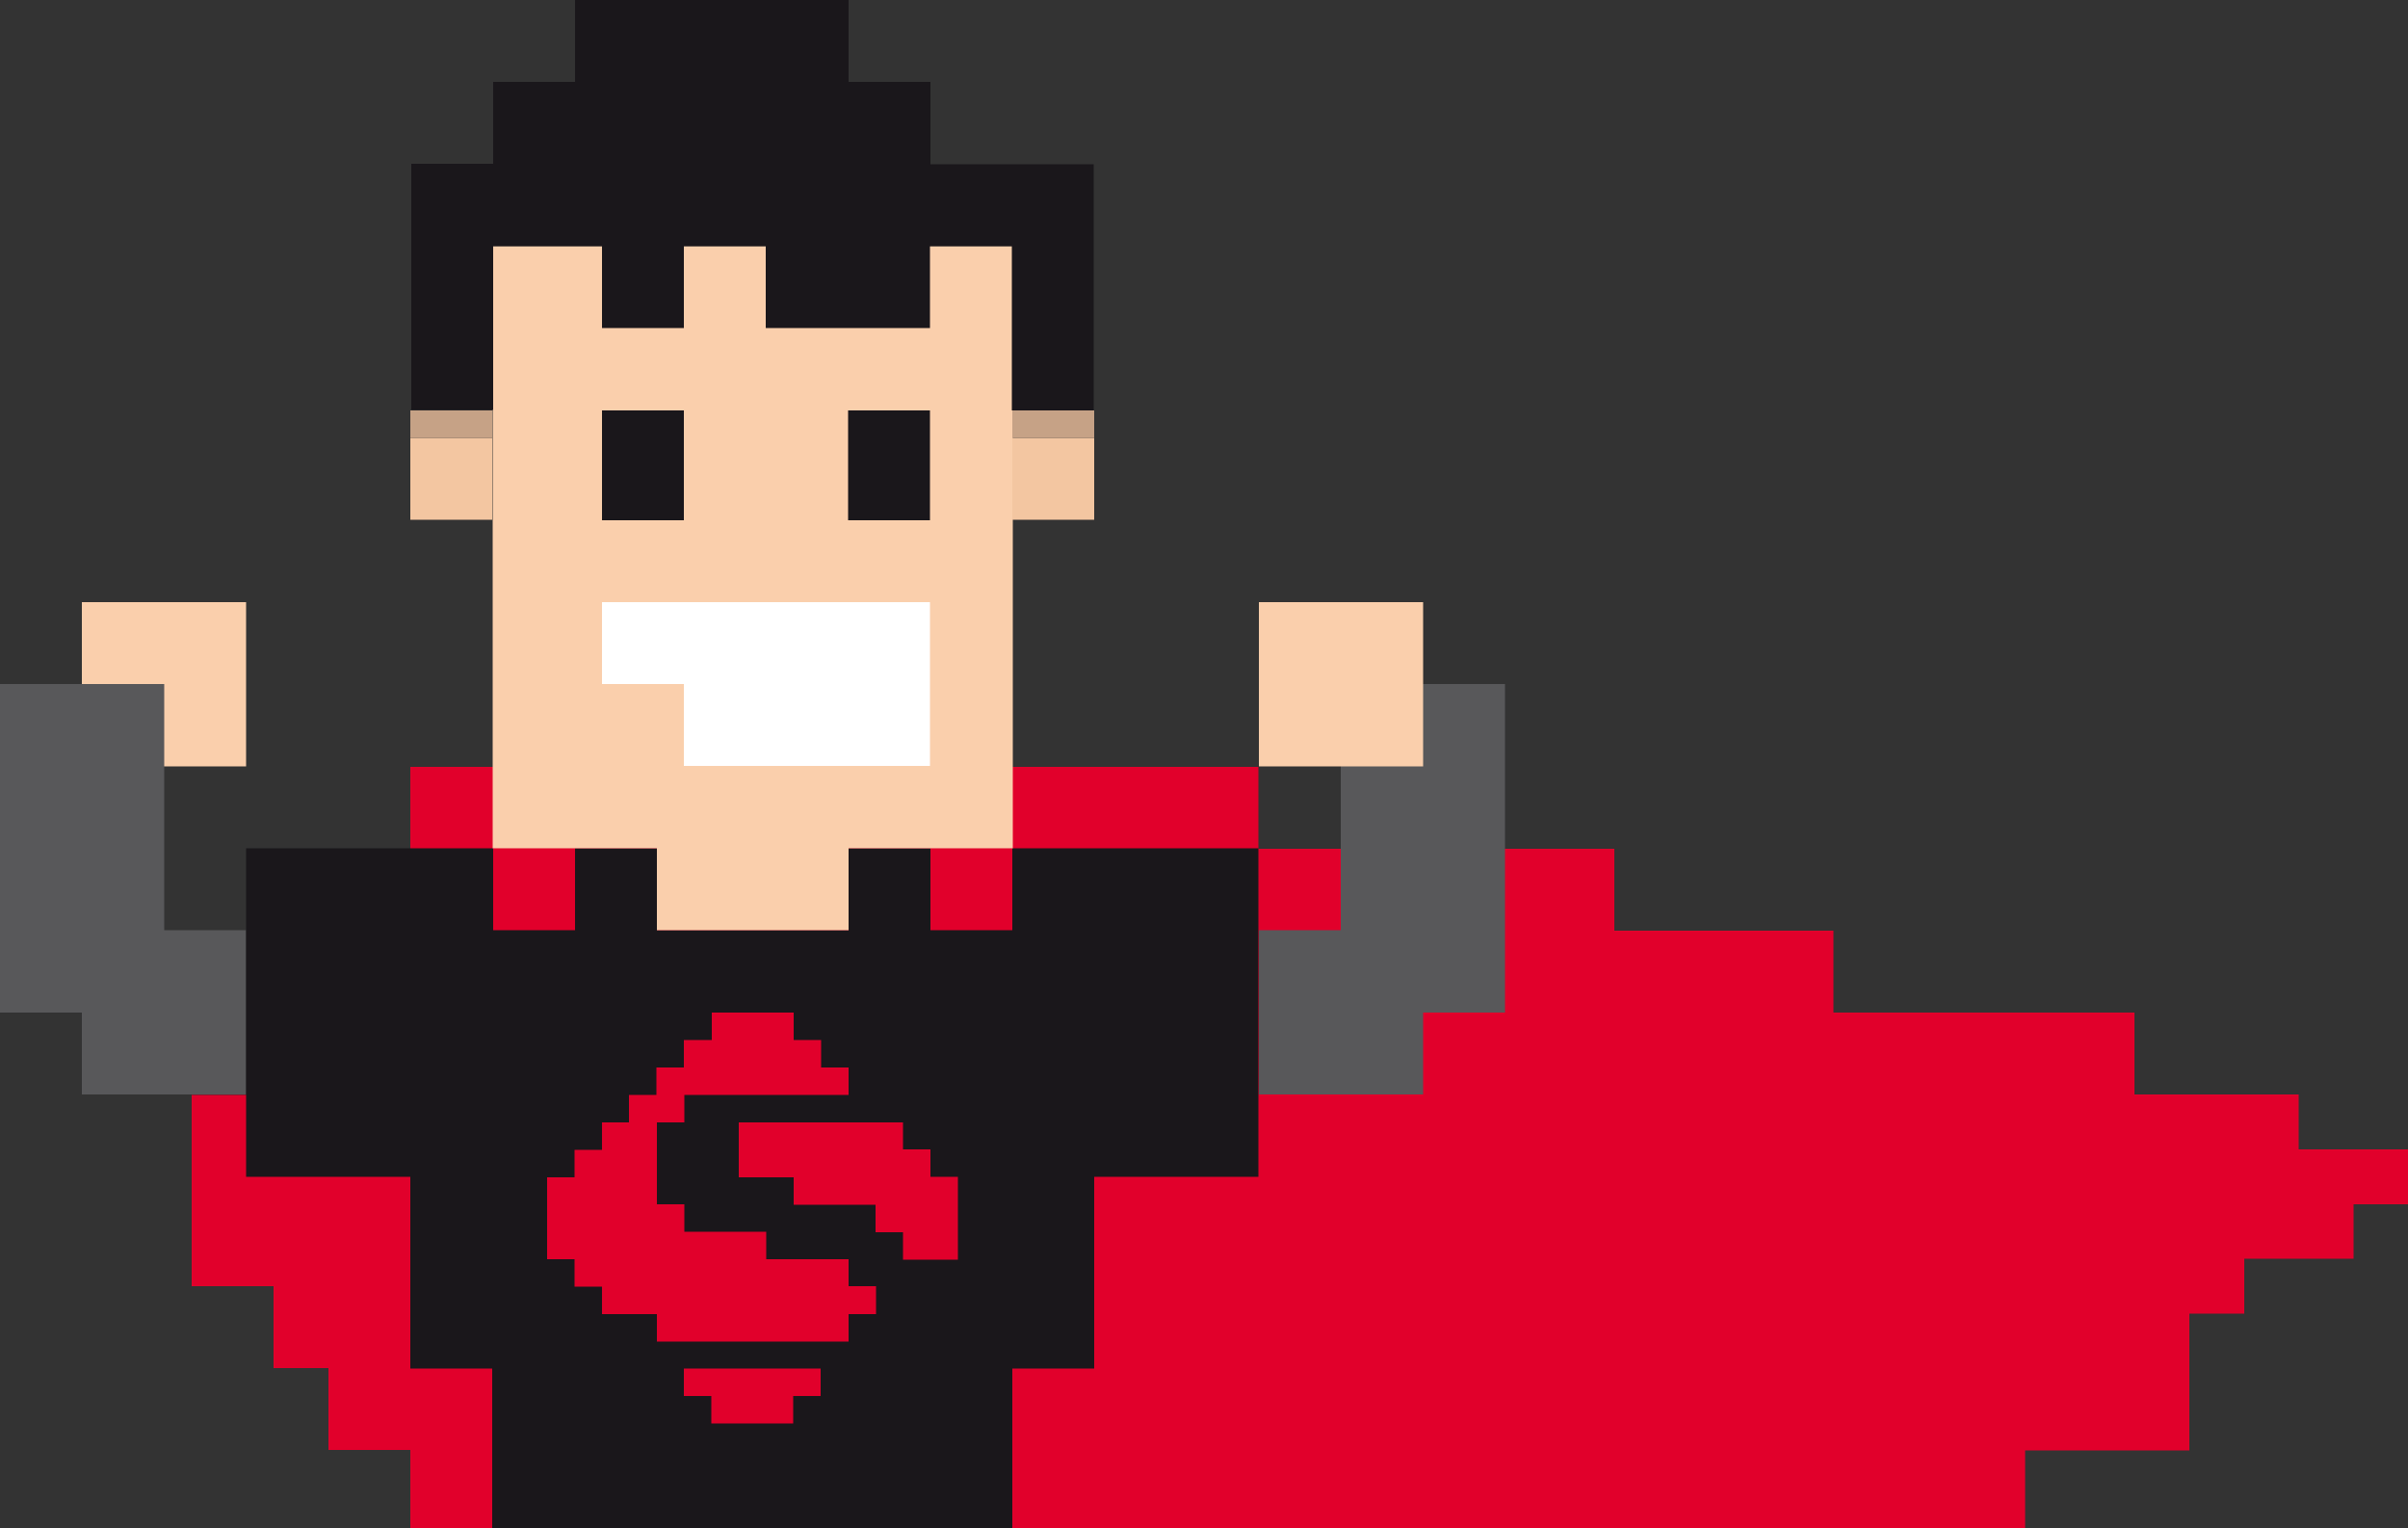 <?xml version="1.0" encoding="utf-8"?>
<!-- Generator: Adobe Illustrator 20.1.0, SVG Export Plug-In . SVG Version: 6.00 Build 0)  -->
<svg version="1.1" id="Ebene_1" xmlns="http://www.w3.org/2000/svg" xmlns:xlink="http://www.w3.org/1999/xlink" x="0px" y="0px"
	 viewBox="0 0 500 317.3" style="enable-background:new 0 0 500 317.3;" xml:space="preserve">
<rect x="0" y="0" width="500" height="317.3" fill="#333333" stroke="none"/>
<style type="text/css">
	.st0{fill:#E1002B;}
	.st1{fill:#FACFAC;}
	.st2{fill:#58585A;}
	.st3{fill:#1A171B;}
	.st4{fill:#F3C6A1;}
	.st5{fill:#C6A286;}
	.st6{fill:#FFFFFF;}
</style>
<path class="st0" d="M420.5,317.3v-16.2h34.1v-28.4h11.4v-11.4h22.7V250H500v-11.4h-22.7v-11.4h-34.1v-17h-62.5v-17h-45.5v-17h-73.9
	v-17h-68.2v-11.4h-17v-17h-39.8v17h-17v11.4H85.2v34.1h-17v17H56.8v17h-17V267h17v17h11.4v17h17v16.2H420.5z"/>
<path class="st1" d="M17,125h34.1v34.1H17V125z"/>
<path class="st2" d="M34.1,193.2V142H0v68.2h17v17h34.1v-34.1H34.1z M278.4,193.2V142h34.1v68.2h-17v17h-34.1v-34.1H278.4z"/>
<path class="st1" d="M295.5,159.1h-34.1V125h34.1V159.1z"/>
<path class="st3" d="M210.2,176.1v17h-17v-17h-17v17h-39.8v-17h-17v17h-17v-17H51.1v68.2h34.1v39.8h17v33.2h108v-33.2h17v-39.8h34.1
	v-68.2H210.2z"/>
<path class="st0" d="M176.1,261.4h-17v-5.7h-17V250h-5.7v-17h5.7v-5.7h34.1v-5.7h-5.7v-5.7h-5.7v-5.7h-17v5.7H142v5.7h-5.7v5.7h-5.7
	v5.7H125v5.7h-5.7v5.7h-5.7v17h5.7v5.7h5.7v5.7h11.4v5.7h39.8v-5.7h5.7V267h-5.7V261.4z M198.9,250v-5.7h-5.7v-5.7h-5.7V233h-34.1
	v11.4h11.4v5.7h17v5.7h5.7v5.7h11.4V250z M153.4,284.1H142v5.7h5.7v5.7h17v-5.7h5.7v-5.7h-11.4H153.4z"/>
<path class="st1" d="M102.3,51.1v125h34.1v17h39.8v-17h34.1v-125H102.3z"/>
<path class="st4" d="M85.2,90.9h17v17h-17V90.9z M210.2,90.9h17v17h-17V90.9z"/>
<path class="st5" d="M85.2,85.2h17v5.7h-17V85.2z M210.2,85.2h17v5.7h-17V85.2z"/>
<path class="st6" d="M142,125h-17v17h17v17h51.1V125H142z"/>
<path class="st3" d="M125,85.2h17V108h-17V85.2z M176.1,85.2h17V108h-17V85.2z M210.2,34.1h-17V17h-17V0h-56.8v17h-17v17h-17v51.1
	h17V51.1H125v17h17v-17h17v17h34.1v-17h17v34.1h17V34.1H210.2z"/>
</svg>
